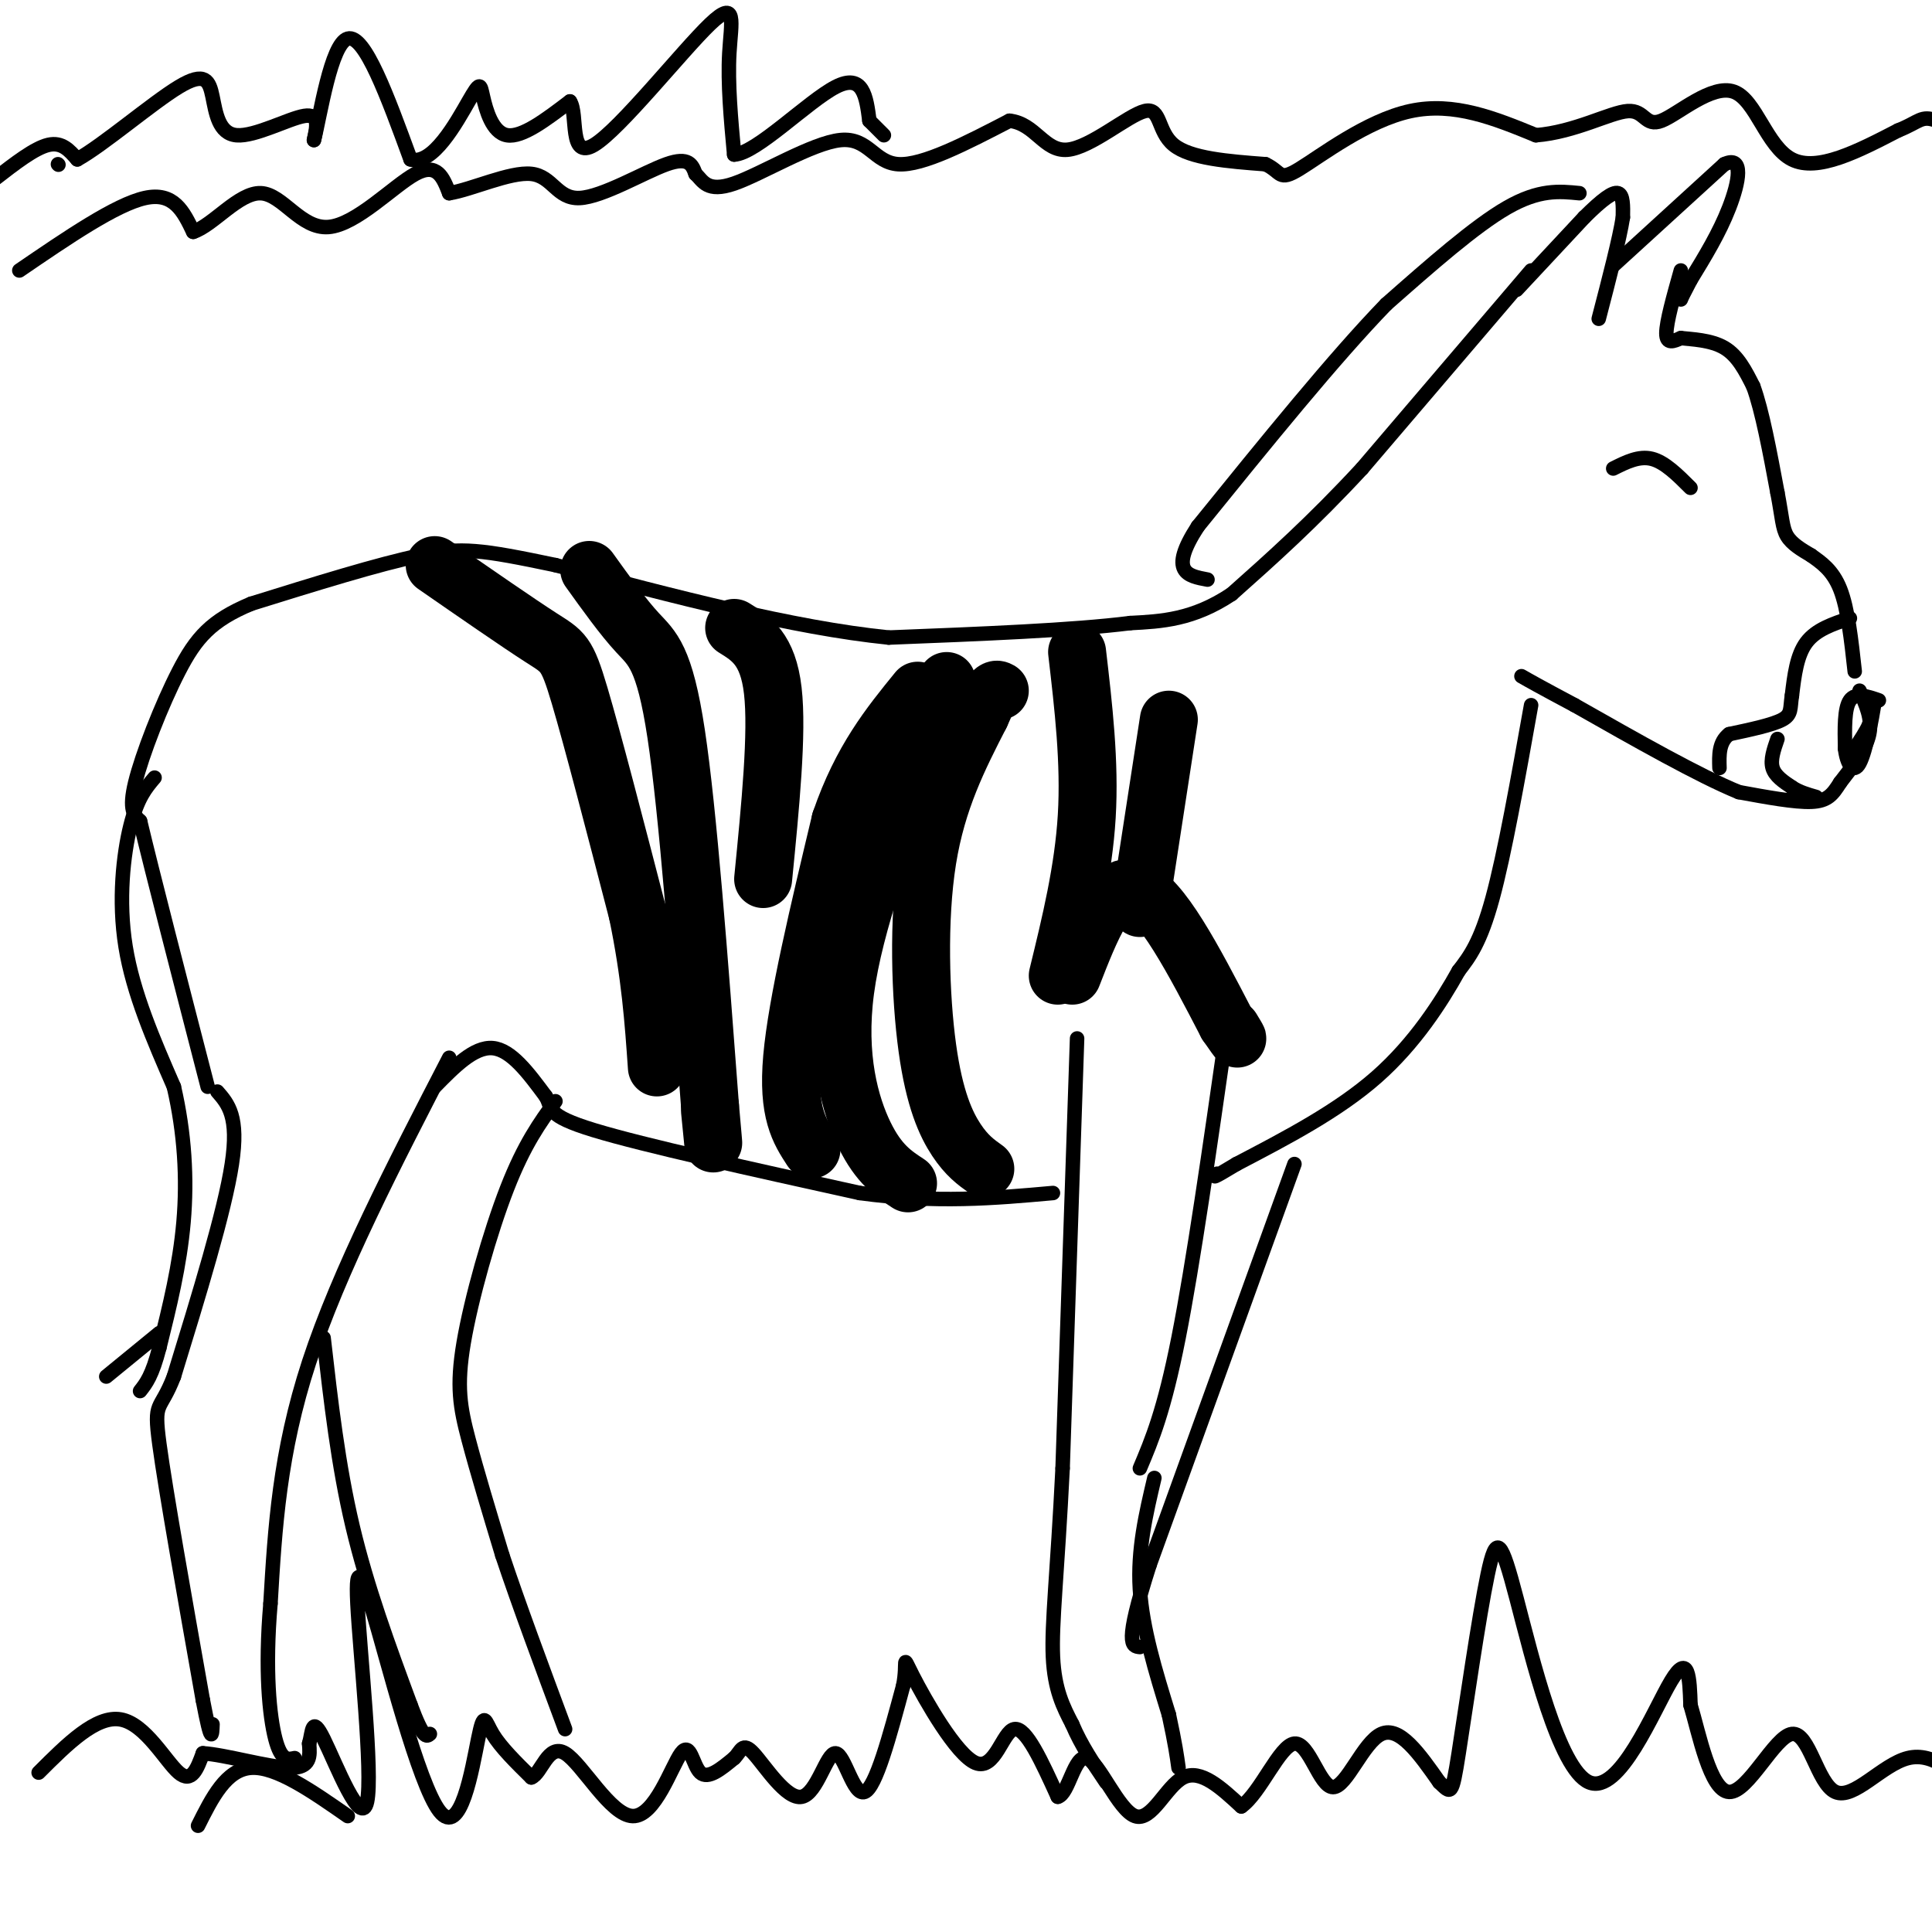 <svg viewBox='0 0 400 400' version='1.1' xmlns='http://www.w3.org/2000/svg' xmlns:xlink='http://www.w3.org/1999/xlink'><g fill='none' stroke='#000000' stroke-width='3' stroke-linecap='round' stroke-linejoin='round'><path d='M314,60c0.000,0.000 14.000,-15.000 14,-15'/><path d='M328,45c3.689,-3.667 5.911,-5.333 7,-5c1.089,0.333 1.044,2.667 1,5'/><path d='M336,45c-0.667,4.333 -2.833,12.667 -5,21'/><path d='M334,55c0.000,0.000 23.000,-21.000 23,-21'/><path d='M357,34c4.156,-1.933 3.044,3.733 1,9c-2.044,5.267 -5.022,10.133 -8,15'/><path d='M350,58c-1.667,3.167 -1.833,3.583 -2,4'/><path d='M348,56c-1.500,5.333 -3.000,10.667 -3,13c0.000,2.333 1.500,1.667 3,1'/><path d='M348,70c2.200,0.244 6.200,0.356 9,2c2.800,1.644 4.400,4.822 6,8'/><path d='M363,80c1.833,5.000 3.417,13.500 5,22'/><path d='M368,102c1.000,5.244 1.000,7.356 2,9c1.000,1.644 3.000,2.822 5,4'/><path d='M375,115c1.978,1.422 4.422,2.978 6,7c1.578,4.022 2.289,10.511 3,17'/><path d='M385,143c1.333,2.917 2.667,5.833 2,9c-0.667,3.167 -3.333,6.583 -6,10'/><path d='M381,162c-1.600,2.533 -2.600,3.867 -6,4c-3.400,0.133 -9.200,-0.933 -15,-2'/><path d='M360,164c-8.167,-3.333 -21.083,-10.667 -34,-18'/><path d='M326,146c-7.500,-4.000 -9.250,-5.000 -11,-6'/><path d='M383,128c-3.500,1.167 -7.000,2.333 -9,5c-2.000,2.667 -2.500,6.833 -3,11'/><path d='M371,144c-0.422,2.689 0.022,3.911 -2,5c-2.022,1.089 -6.511,2.044 -11,3'/><path d='M358,152c-2.167,1.667 -2.083,4.333 -2,7'/><path d='M368,153c-0.750,2.167 -1.500,4.333 -1,6c0.500,1.667 2.250,2.833 4,4'/><path d='M371,163c1.500,1.000 3.250,1.500 5,2'/><path d='M389,145c-2.417,-0.833 -4.833,-1.667 -6,0c-1.167,1.667 -1.083,5.833 -1,10'/><path d='M382,155c0.333,2.988 1.667,5.458 3,3c1.333,-2.458 2.667,-9.845 3,-12c0.333,-2.155 -0.333,0.923 -1,4'/><path d='M387,150c-0.667,1.500 -1.833,3.250 -3,5'/><path d='M327,40c-4.167,-0.417 -8.333,-0.833 -15,3c-6.667,3.833 -15.833,11.917 -25,20'/><path d='M287,63c-10.667,11.000 -24.833,28.500 -39,46'/><path d='M248,109c-6.167,9.500 -2.083,10.250 2,11'/><path d='M317,56c0.000,0.000 -35.000,41.000 -35,41'/><path d='M282,97c-10.333,11.167 -18.667,18.583 -27,26'/><path d='M255,123c-8.000,5.333 -14.500,5.667 -21,6'/><path d='M234,129c-11.833,1.500 -30.917,2.250 -50,3'/><path d='M184,132c-19.833,-2.000 -44.417,-8.500 -69,-15'/><path d='M115,117c-15.400,-3.222 -19.400,-3.778 -28,-2c-8.600,1.778 -21.800,5.889 -35,10'/><path d='M52,125c-8.262,3.440 -11.417,7.042 -15,14c-3.583,6.958 -7.595,17.274 -9,23c-1.405,5.726 -0.202,6.863 1,8'/><path d='M29,170c2.500,10.500 8.250,32.750 14,55'/><path d='M317,146c-2.750,15.417 -5.500,30.833 -8,40c-2.500,9.167 -4.750,12.083 -7,15'/><path d='M302,201c-3.578,6.422 -9.022,14.978 -17,22c-7.978,7.022 -18.489,12.511 -29,18'/><path d='M256,241c-5.500,3.333 -4.750,2.667 -4,2'/><path d='M254,213c-3.500,24.417 -7.000,48.833 -10,64c-3.000,15.167 -5.500,21.083 -8,27'/><path d='M41,378c2.917,-5.833 5.833,-11.667 11,-12c5.167,-0.333 12.583,4.833 20,10'/><path d='M8,367c5.956,-5.956 11.911,-11.911 17,-11c5.089,0.911 9.311,8.689 12,11c2.689,2.311 3.844,-0.844 5,-4'/><path d='M42,363c4.600,0.267 13.600,2.933 18,3c4.400,0.067 4.200,-2.467 4,-5'/><path d='M64,361c0.711,-2.445 0.490,-6.057 3,-1c2.510,5.057 7.753,18.785 9,13c1.247,-5.785 -1.501,-31.081 -2,-41c-0.499,-9.919 1.250,-4.459 3,1'/><path d='M77,333c3.172,10.531 9.603,36.359 14,42c4.397,5.641 6.761,-8.904 8,-15c1.239,-6.096 1.354,-3.742 3,-1c1.646,2.742 4.823,5.871 8,9'/><path d='M110,368c2.125,-0.760 3.437,-7.159 7,-5c3.563,2.159 9.378,12.878 14,13c4.622,0.122 8.052,-10.352 10,-13c1.948,-2.648 2.414,2.529 4,4c1.586,1.471 4.293,-0.765 7,-3'/><path d='M152,364c1.477,-1.436 1.669,-3.526 4,-1c2.331,2.526 6.800,9.667 10,9c3.200,-0.667 5.131,-9.141 7,-9c1.869,0.141 3.677,8.897 6,8c2.323,-0.897 5.162,-11.449 8,-22'/><path d='M187,349c1.002,-5.104 -0.494,-6.863 2,-2c2.494,4.863 8.979,16.348 13,18c4.021,1.652 5.577,-6.528 8,-7c2.423,-0.472 5.711,6.764 9,14'/><path d='M219,372c2.266,-0.520 3.432,-8.820 6,-8c2.568,0.820 6.537,10.759 10,12c3.463,1.241 6.418,-6.217 10,-8c3.582,-1.783 7.791,2.108 12,6'/><path d='M257,374c3.984,-2.769 7.944,-12.691 11,-13c3.056,-0.309 5.207,8.994 8,9c2.793,0.006 6.226,-9.284 10,-11c3.774,-1.716 7.887,4.142 12,10'/><path d='M298,369c2.449,2.324 2.572,3.135 4,-6c1.428,-9.135 4.162,-28.216 6,-37c1.838,-8.784 2.781,-7.272 6,5c3.219,12.272 8.713,35.304 15,38c6.287,2.696 13.368,-14.944 17,-21c3.632,-6.056 3.816,-0.528 4,5'/><path d='M350,353c1.737,5.810 4.079,17.836 8,18c3.921,0.164 9.422,-11.533 13,-12c3.578,-0.467 5.232,10.297 9,12c3.768,1.703 9.648,-5.656 15,-7c5.352,-1.344 10.176,3.328 15,8'/><path d='M410,372c4.167,1.500 7.083,1.250 10,1'/><path d='M239,306c-1.750,7.417 -3.500,14.833 -3,23c0.500,8.167 3.250,17.083 6,26'/><path d='M242,355c1.333,6.167 1.667,8.583 2,11'/><path d='M223,215c0.000,0.000 -3.000,89.000 -3,89'/><path d='M220,304c-1.089,21.889 -2.311,32.111 -2,39c0.311,6.889 2.156,10.444 4,14'/><path d='M222,357c1.833,4.333 4.417,8.167 7,12'/><path d='M268,241c0.000,0.000 -30.000,83.000 -30,83'/><path d='M238,324c-5.333,16.667 -3.667,16.833 -2,17'/><path d='M45,226c2.250,2.583 4.500,5.167 3,15c-1.500,9.833 -6.750,26.917 -12,44'/><path d='M36,285c-2.933,7.600 -4.267,4.600 -3,14c1.267,9.400 5.133,31.200 9,53'/><path d='M42,352c1.833,9.667 1.917,7.333 2,5'/><path d='M93,219c-11.417,22.083 -22.833,44.167 -29,63c-6.167,18.833 -7.083,34.417 -8,50'/><path d='M56,332c-1.200,13.822 -0.200,23.378 1,28c1.200,4.622 2.600,4.311 4,4'/><path d='M67,277c1.500,13.167 3.000,26.333 6,39c3.000,12.667 7.500,24.833 12,37'/><path d='M85,353c2.667,7.167 3.333,6.583 4,6'/><path d='M115,228c-3.220,4.440 -6.440,8.881 -10,18c-3.560,9.119 -7.458,22.917 -9,32c-1.542,9.083 -0.726,13.452 1,20c1.726,6.548 4.363,15.274 7,24'/><path d='M104,322c3.333,10.000 8.167,23.000 13,36'/><path d='M90,225c4.083,-4.167 8.167,-8.333 12,-8c3.833,0.333 7.417,5.167 11,10'/><path d='M113,227c1.489,2.533 -0.289,3.867 10,7c10.289,3.133 32.644,8.067 55,13'/><path d='M178,247c15.833,2.167 27.917,1.083 40,0'/><path d='M32,161c-1.778,2.089 -3.556,4.178 -5,10c-1.444,5.822 -2.556,15.378 -1,25c1.556,9.622 5.778,19.311 10,29'/><path d='M36,225c2.222,9.578 2.778,19.022 2,28c-0.778,8.978 -2.889,17.489 -5,26'/><path d='M33,279c-1.500,5.833 -2.750,7.417 -4,9'/><path d='M22,285c0.000,0.000 11.000,-9.000 11,-9'/><path d='M350,101c-2.667,-2.667 -5.333,-5.333 -8,-6c-2.667,-0.667 -5.333,0.667 -8,2'/><path d='M4,56c10.000,-6.833 20.000,-13.667 26,-15c6.000,-1.333 8.000,2.833 10,7'/><path d='M40,48c4.134,-1.341 9.469,-8.195 14,-8c4.531,0.195 8.258,7.437 14,7c5.742,-0.437 13.498,-8.553 18,-11c4.502,-2.447 5.751,0.777 7,4'/><path d='M93,40c4.595,-0.708 12.582,-4.478 17,-4c4.418,0.478 5.266,5.206 10,5c4.734,-0.206 13.352,-5.344 18,-7c4.648,-1.656 5.324,0.172 6,2'/><path d='M144,36c1.525,1.416 2.337,3.957 8,2c5.663,-1.957 16.179,-8.411 22,-9c5.821,-0.589 6.949,4.689 12,5c5.051,0.311 14.026,-4.344 23,-9'/><path d='M209,25c5.341,0.550 7.195,6.426 12,6c4.805,-0.426 12.563,-7.153 16,-8c3.437,-0.847 2.553,4.187 6,7c3.447,2.813 11.223,3.407 19,4'/><path d='M262,34c3.464,1.619 2.625,3.667 7,1c4.375,-2.667 13.964,-10.048 23,-12c9.036,-1.952 17.518,1.524 26,5'/><path d='M318,28c8.112,-0.643 15.392,-4.750 19,-5c3.608,-0.250 3.544,3.356 7,2c3.456,-1.356 10.430,-7.673 15,-6c4.570,1.673 6.734,11.335 12,14c5.266,2.665 13.633,-1.668 22,-6'/><path d='M393,27c4.489,-1.778 4.711,-3.222 8,-2c3.289,1.222 9.644,5.111 16,9'/><path d='M12,34c0.000,0.000 0.100,0.100 0.1,0.1'/><path d='M-1,37c4.083,-3.167 8.167,-6.333 11,-7c2.833,-0.667 4.417,1.167 6,3'/><path d='M16,33c5.283,-2.903 15.490,-11.662 21,-15c5.510,-3.338 6.322,-1.256 7,2c0.678,3.256 1.221,7.684 5,8c3.779,0.316 10.794,-3.481 14,-4c3.206,-0.519 2.603,2.241 2,5'/><path d='M65,29c1.289,-5.000 3.511,-20.000 7,-21c3.489,-1.000 8.244,12.000 13,25'/><path d='M85,33c4.585,1.360 9.549,-7.738 12,-12c2.451,-4.262 2.391,-3.686 3,-1c0.609,2.686 1.888,7.482 5,8c3.112,0.518 8.056,-3.241 13,-7'/><path d='M118,21c1.750,2.499 -0.376,12.247 5,9c5.376,-3.247 18.255,-19.490 24,-25c5.745,-5.510 4.356,-0.289 4,6c-0.356,6.289 0.322,13.644 1,21'/><path d='M152,32c4.511,-0.156 15.289,-11.044 21,-14c5.711,-2.956 6.356,2.022 7,7'/><path d='M180,25c1.667,1.667 2.333,2.333 3,3'/></g>
<g fill='none' stroke='#000000' stroke-width='12' stroke-linecap='round' stroke-linejoin='round'><path d='M90,117c8.667,6.000 17.333,12.000 22,15c4.667,3.000 5.333,3.000 8,12c2.667,9.000 7.333,27.000 12,45'/><path d='M132,189c2.667,12.833 3.333,22.417 4,32'/><path d='M122,118c3.489,4.867 6.978,9.733 10,13c3.022,3.267 5.578,4.933 8,21c2.422,16.067 4.711,46.533 7,77'/><path d='M147,229c1.167,13.000 0.583,7.000 0,1'/><path d='M152,130c3.500,2.167 7.000,4.333 8,13c1.000,8.667 -0.500,23.833 -2,39'/><path d='M168,238c-2.500,-3.833 -5.000,-7.667 -4,-19c1.000,-11.333 5.500,-30.167 10,-49'/><path d='M174,170c4.333,-12.667 10.167,-19.833 16,-27'/><path d='M188,245c-3.022,-1.978 -6.044,-3.956 -9,-10c-2.956,-6.044 -5.844,-16.156 -4,-30c1.844,-13.844 8.422,-31.422 15,-49'/><path d='M190,156c3.500,-10.667 4.750,-12.833 6,-15'/><path d='M204,242c-1.923,-1.369 -3.845,-2.738 -6,-6c-2.155,-3.262 -4.542,-8.417 -6,-19c-1.458,-10.583 -1.988,-26.595 0,-39c1.988,-12.405 6.494,-21.202 11,-30'/><path d='M203,148c2.500,-5.833 3.250,-5.417 4,-5'/><path d='M223,135c1.333,11.417 2.667,22.833 2,34c-0.667,11.167 -3.333,22.083 -6,33'/><path d='M222,202c3.833,-9.833 7.667,-19.667 13,-18c5.333,1.667 12.167,14.833 19,28'/><path d='M254,212c3.333,4.833 2.167,2.917 1,1'/><path d='M236,188c0.000,0.000 6.000,-39.000 6,-39'/></g>
</svg>